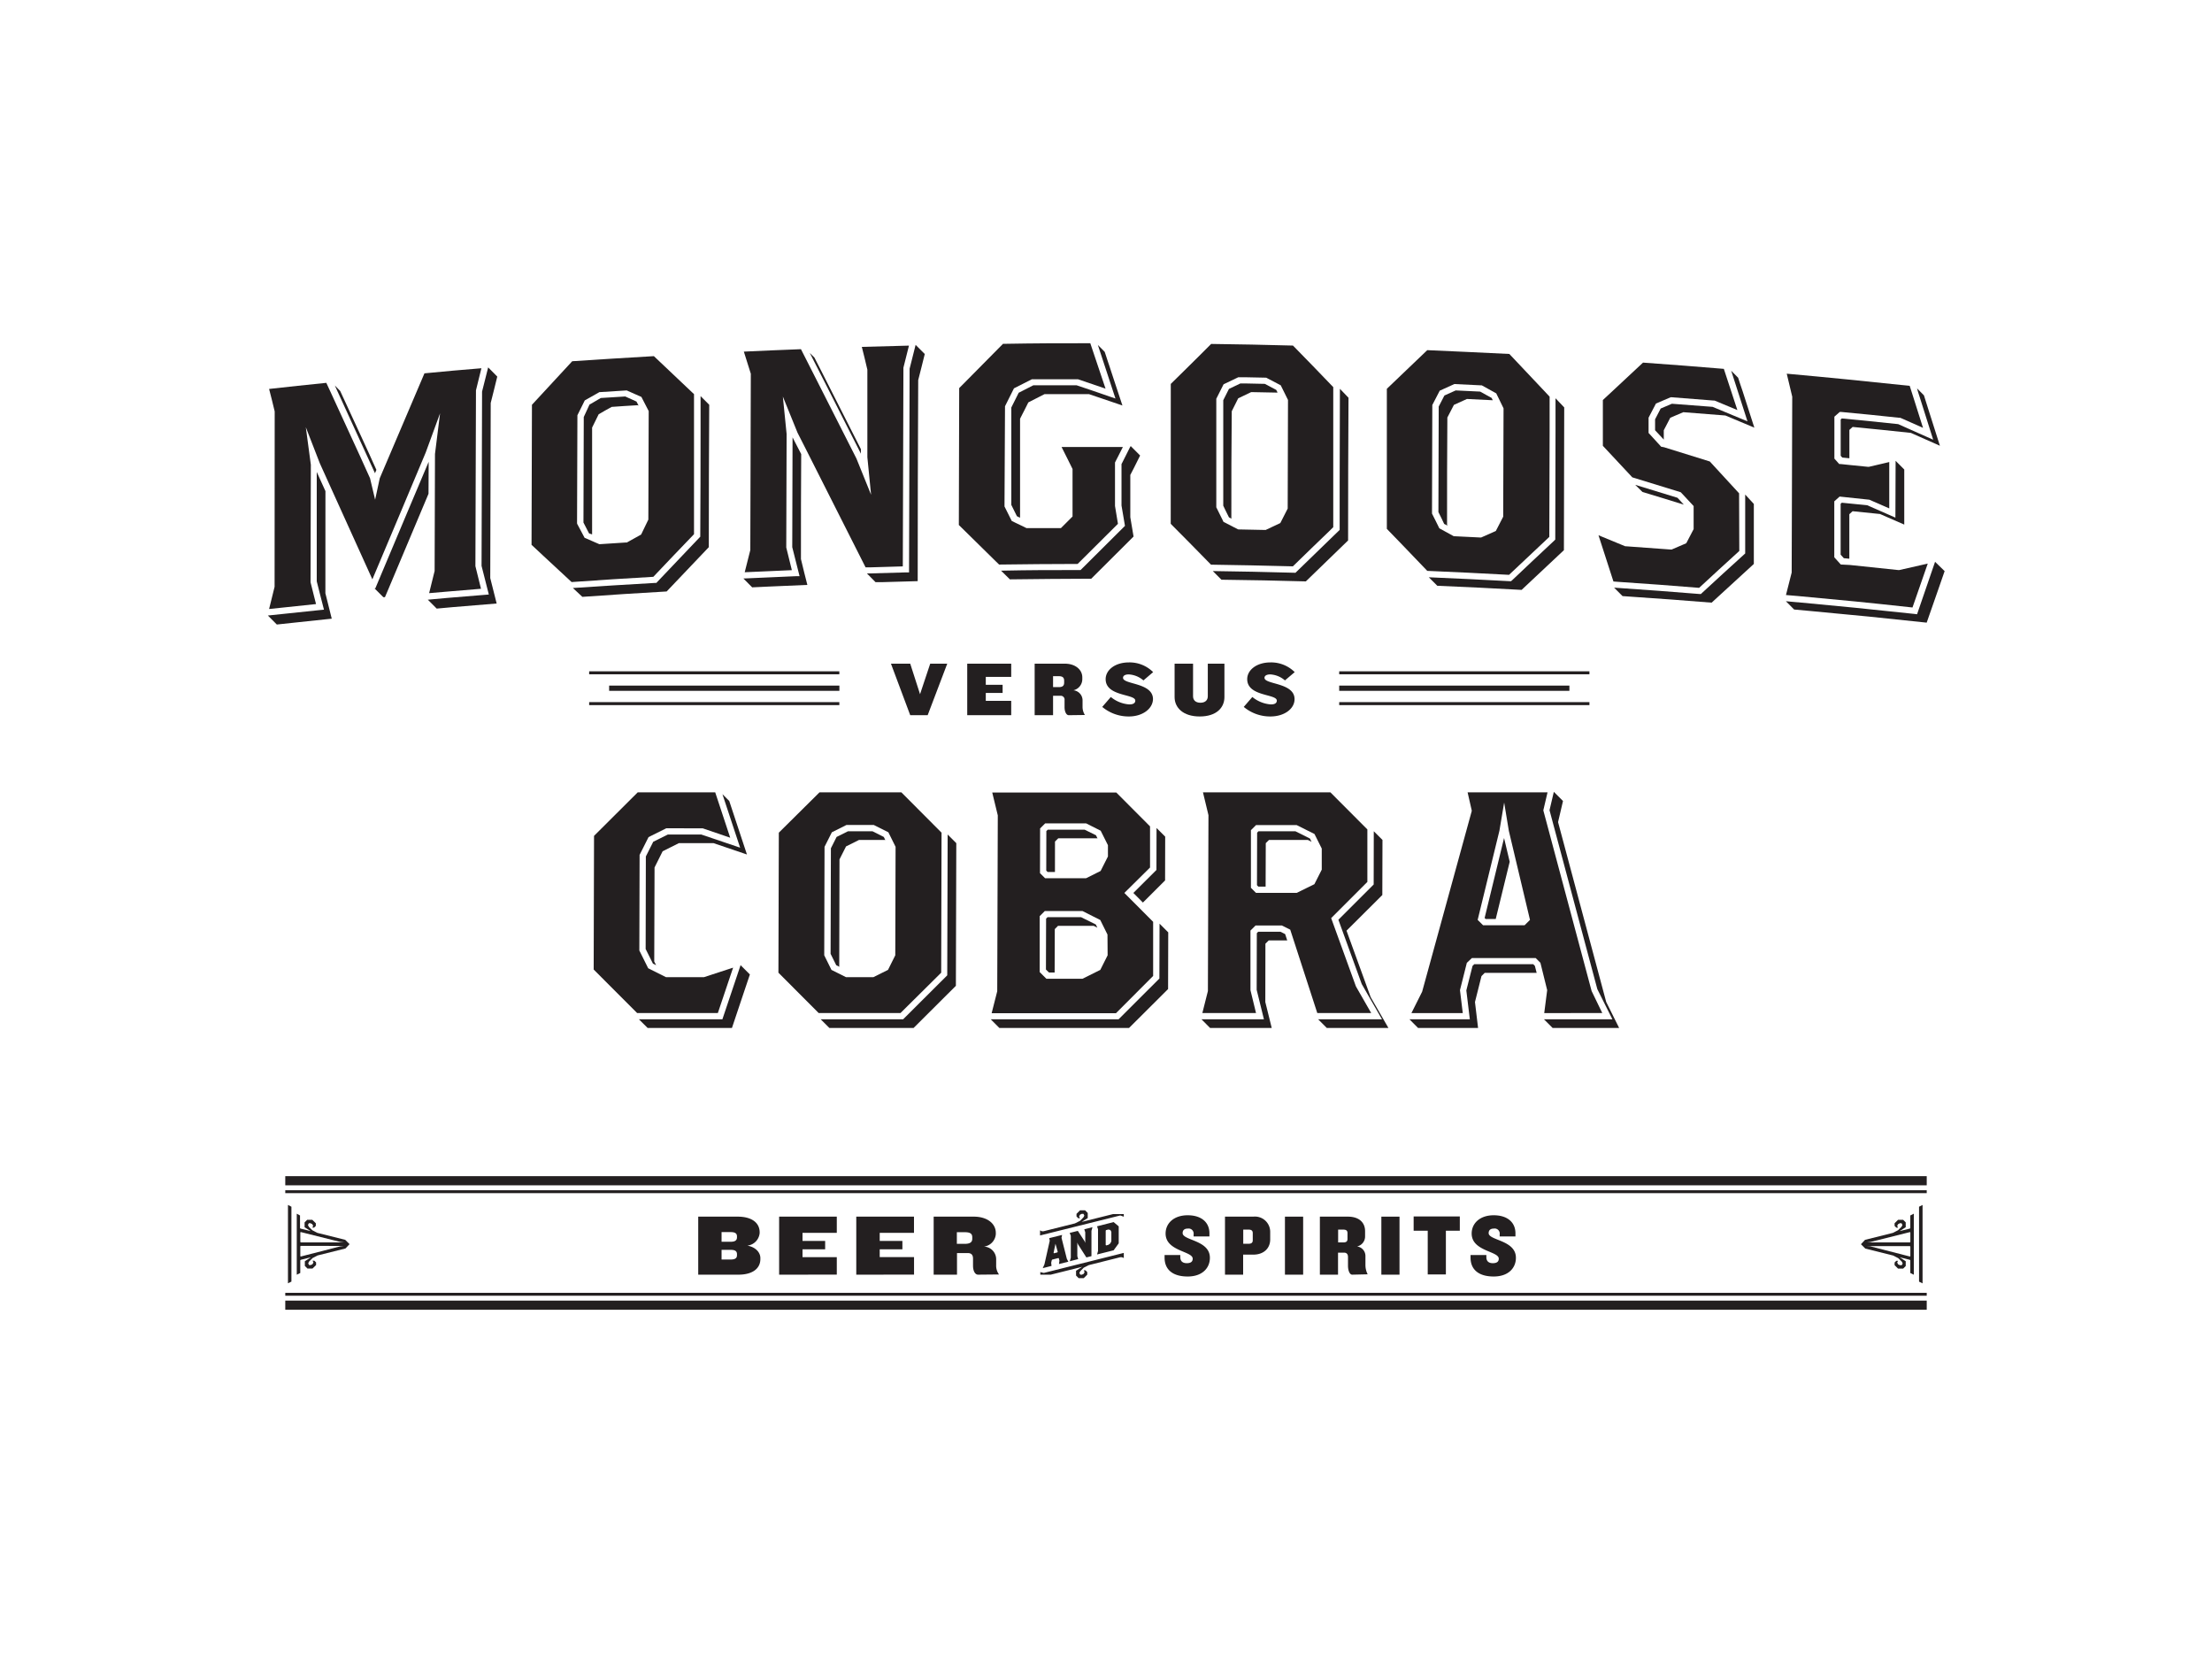 <svg id="Layer_1" data-name="Layer 1" xmlns="http://www.w3.org/2000/svg" viewBox="0 0 435 325"><defs><style>.cls-1{fill:#231f20;}</style></defs><title>mvsc</title><path class="cls-1" d="M57.31,252l-.68.34V236.93l.68.35Zm10.63-6.51-5.48,1.37-1,.52-.68.68-.17.35.17.34h.34l.34-.17.18-.35-.18-.34h.35l.35.34v.52l-.7.68h-1l-.51-.51V248l1.19-.78-2,.5-.09.1v2.49l-.69.34v-12L59,239v2.47l.09.11,2,.49-1.19-.76v-.95l.51-.51h1l.7.68v.52l-.35.34h-.35l.18-.34-.18-.34-.34-.18h-.34l-.17.34.17.35.68.68,1,.52,5.48,1.37.85.85Zm-1-1.28-7.79-1.95-.09.06v1.89l.09.08h8.47Zm-7.79.77-.09.08V247l.09.07,7.79-2,.68-.08Z"/><path class="cls-1" d="M145.22,250.64h-7.91V239.23h7.76c2.69,0,4.32,1.15,4.32,3.09v.13a2.73,2.73,0,0,1-2.42,2.48c1.7.3,2.56,1.4,2.56,2.44v.19C149.53,249.49,147.91,250.64,145.22,250.64Zm-.29-7.53c0-.57-.36-.84-1.23-.84h-1.8v1.9h1.8c.87,0,1.23-.29,1.23-.88Zm0,3.5c0-.58-.36-.85-1.23-.85h-1.8v1.9h1.8c.87,0,1.23-.27,1.23-.85Z"/><path class="cls-1" d="M153.22,250.64V239.23h11.34v3.19h-6.74V244h4.45v1.65h-4.45v1.54h6.74v3.44Z"/><path class="cls-1" d="M168.39,250.64V239.23h11.35v3.19H173V244h4.46v1.65H173v1.54h6.75v3.44Z"/><path class="cls-1" d="M192.35,250.64c-.63,0-1-.79-1-1.76V247.5c0-.63-.22-1.11-1.06-1.11h-2.09v4.25h-4.59V239.23h7.88c2.69,0,4.34,1.39,4.34,3.19v.27a2.67,2.67,0,0,1-2.34,2.43,2.49,2.49,0,0,1,2.41,2.51v1.11a2.92,2.92,0,0,0,.56,1.86v0Zm-1.15-7.35c0-.73-.43-1-1.5-1h-1.53v2.29h1.53c1.07,0,1.5-.33,1.5-1Z"/><path class="cls-1" d="M220.3,239l-15.77,3.93v-1l.35.17h.34l6.17-1.54,1-.5.68-.7.17-.33-.17-.35h-.34l-.34.17-.18.34.18.35h-.35l-.34-.35v-.51l.69-.69h1l.52.52v1l-1.2.76,6.17-1.54H221v.51Zm.34,8.21h-.34l-6.18,1.55-1,.51-.68.69-.18.34.18.34h.34l.34-.17.17-.34-.17-.35h.34l.35.35v.51l-.69.69h-1l-.51-.52v-.94l1.2-.77-6.17,1.54h-2.06v-.51l.69.17L221,246.36v1Zm-12.39,1.34.09-.65-.11-.46-.08-.07-1.23.31-.08.1-.12.52.07.62-1.73.44.33-.74,1.05-4.66-.11-.5,2.54-.63-.12.55,1.05,4.15.3.56Zm-.69-4,0-.26,0,.28-.37,1.8.07.07.68-.18.07-.1Zm7.08-2.52V247l-1,.25L212,244.68l-.14-.35,0,.39V247l.17.58-1.65.42.2-.69V243l-.22-.57,1.6-.4,1.31,2,.15.36,0-.4v-1.68l-.19-.59,1.61-.42Zm4.36,3.82-3.26.82.19-.68v-4.28l-.19-.58,3.26-.83,1,.84v3.34Zm-.45-3.63-.19-.36-.38-.1-.47.12-.07.1v2.83l.1.08.44-.12.38-.29.19-.42Z"/><path class="cls-1" d="M233.57,251c-3,0-4.55-1.39-4.55-3.71v-.51h3.09v.42c0,.79.47,1.18,1.28,1.18s1.16-.32,1.16-.88c0-1.51-5.33-1.44-5.33-4.95,0-2,1.61-3.59,4.34-3.59s4.28,1.41,4.28,3.55v.62h-3.11v-.41a1,1,0,0,0-1.16-1.14c-.65,0-1,.31-1,.89,0,1.47,5.36,1.35,5.36,4.85C237.94,249.27,236.5,251,233.57,251Z"/><path class="cls-1" d="M246.47,246.7h-2v3.94H240.9V239.23h5.57a3,3,0,0,1,3.32,3v1.47C249.79,245.52,248.46,246.7,246.47,246.7Zm-.11-4.23c0-.47-.26-.69-.78-.69h-1.09v2.78h1.09c.52,0,.78-.23.78-.68Z"/><path class="cls-1" d="M252.69,250.64V239.23h3.58v11.41Z"/><path class="cls-1" d="M265.92,250.64c-.53,0-.83-.88-.83-1.76v-1.71c0-.5-.22-.86-.78-.86h-1.18v4.33h-3.57V239.23h5.5c2.22,0,3.39,1.16,3.39,2.86v1a2,2,0,0,1-1.58,2,1.89,1.89,0,0,1,1.65,1.9v1.72a4,4,0,0,0,.44,1.86v0Zm-.93-8.17c0-.5-.26-.69-.84-.69h-1v2.52h1c.58,0,.84-.19.84-.68Z"/><path class="cls-1" d="M271.65,250.64V239.23h3.57v11.41Z"/><path class="cls-1" d="M284.34,242v8.6h-3.57V242H278v-2.81h9.08V242Z"/><path class="cls-1" d="M293.75,251c-3,0-4.56-1.39-4.56-3.71v-.51h3.11v.42c0,.79.46,1.18,1.27,1.18s1.17-.32,1.17-.88c0-1.51-5.33-1.44-5.33-4.95,0-2,1.61-3.59,4.33-3.59s4.28,1.41,4.28,3.55v.62h-3.1v-.41a1,1,0,0,0-1.17-1.14c-.64,0-1,.31-1,.89,0,1.47,5.36,1.35,5.36,4.85C298.12,249.27,296.69,251,293.75,251Z"/><path class="cls-1" d="M366.77,243.79l5.49-1.37,1-.52.69-.68.17-.35-.17-.34h-.34l-.35.18-.17.34.17.34h-.34l-.34-.34v-.52l.68-.68h1l.51.51v.95l-1.19.76,2-.49.09-.11V239l.69-.35v12l-.69-.34v-2.49l-.09-.1-2-.5,1.19.78v.94l-.51.51h-1l-.68-.68v-.52l.34-.34h.34l-.17.34.17.35.35.17H374l.17-.34-.17-.35-.69-.68-1-.52-5.49-1.37-.86-.86Zm8.82.51.09-.08v-1.89l-.09-.06-7.79,1.95-.69.08Zm-7.79.77,7.79,2,.09-.07v-1.89l-.09-.08h-8.48Zm10.28-8.14v15.42l-.69-.34V237.28Z"/><rect class="cls-1" x="56.1" y="234.04" width="322.8" height="0.57"/><rect class="cls-1" x="56.1" y="231.27" width="322.8" height="1.8"/><rect class="cls-1" x="56.1" y="255.74" width="322.8" height="1.8"/><rect class="cls-1" x="56.1" y="254.21" width="322.8" height="0.57"/><path class="cls-1" d="M262.19,103.66l0-8.68q0-9.45,0-18.86c-3.13-3.24-4.79-5-7.92-8.17-6.52-.17-9.83-.24-16.09-.32l-2,2c-2,2-3.53,3.48-5.94,5.86L230.23,103l3.67,3.7,4.25,4.33c6.27.1,9.58.16,16.1.33,2.88-2.8,4.51-4.39,7.18-6.95Zm-8.9-24.89L253.23,100l-1.45,2.85-2.89,1.36-5.39-.11-1-.51c-.69-.34-1-.51-1.7-.88l-.19-.08-.08-.18c-.29-.61-.5-1-.73-1.47l-.61-1.23,0-10.37c0-3.26,0-6.48,0-10.83v-.14l1.43-2.84.2-.1,2.55-1.22.14-.07,1.36,0,3.88.08H249l.13.07c1,.54,1.55.8,2.56,1.34l.17.09.41.82.53,1.07c.11.23.18.39.27.55l.22.44Z"/><path class="cls-1" d="M269.65,199.19l-3-5.23-4.87-13.43,7.12-7.12,0-10.32-7.27-7.29H236.57l1.08,4.49-.11,34.58-1.09,4.32H247l-1.09-4.49,0-11.72,1-1h5.18l1.64.82,5.32,16.39ZM255,175.57h-8l-1-1,0-11.33,1-1H255l3.5,1.75,1.43,2.86V171l-1.45,2.86Z"/><path class="cls-1" d="M242.22,102s-.05-.08-.07-.14c0-8.41,0-12.61.08-21,.5-1,.76-1.53,1.27-2.54l2.55-1.22,5.11.1.05,0,0-.08-.24-.46-2.24-1.18-3.75-.08-1.06,0c-.88.42-1.38.67-2.24,1.07l-1.12,2.22c0,4.27,0,7.46,0,10.67l0,10.08.48,1,.64,1.29Z"/><polygon class="cls-1" points="248.89 174.34 248.92 165.79 249.55 165.16 257.2 165.16 257.92 165.52 257.6 164.88 254.74 163.45 247.49 163.45 247.22 163.73 247.19 174.06 247.46 174.34 248.89 174.34"/><path class="cls-1" d="M226.77,191.9l0-10.64-5.66-5.68,5.05-5,0-8.09-6.63-6.65H195.13l1.09,4.49-.11,34.58-1.1,4.32h24.45Zm-22.23-29,1-1h8.05l2.86,1.44,1.43,2.85v2.22l-1.44,2.85-2.86,1.43h-8.06l-1-1Zm13.28,24.94-1.44,2.87-3.51,1.75h-7.09l-1.32-1.32,0-11,1-1h7.42l3.49,1.76,1.42,2.86Z"/><polygon class="cls-1" points="229.14 164.51 227.44 162.81 227.42 171.06 222.88 175.58 224.76 177.47 229.12 173.12 229.14 164.51"/><path class="cls-1" d="M197.64,79.88l1.76-3.52,3.51-1.78,1.63,0,7.28,0,.19,0,5.4,1.84-3-8.93c-6.76,0-10.27,0-17.17.12-2.88,2.91-4.61,4.65-7.13,7.21l-1.48,1.49-.07,26.92,2.36,2.32,4.93,4.85.63.61c6-.07,9.26-.11,15.44-.12l7.93-7.89-.58-3.51V96.94l0-6,.34-.67c.12-.22.22-.43.37-.72.35-.68.57-1.14.84-1.66-4.66,0-7.4,0-12.06,0l1.28,2.55.88,1.78,0,9.34-2.28,2.28h-.26c-2.22,0-3.47,0-5.43,0h-1.09l-1-.49-1.11-.53-.79-.39-1.42-2.84v-.16Z"/><polygon class="cls-1" points="165.08 190.11 165.04 190.02 165.09 168.98 166.38 166.43 168.93 165.16 174.03 165.16 174.11 165.2 173.8 164.57 171.57 163.45 166.77 163.45 164.52 164.57 163.4 166.8 163.34 187.55 164.45 189.79 165.08 190.11"/><path class="cls-1" d="M263.45,95l0,9.2-1.14,1.1c-2.72,2.63-4.37,4.22-7.35,7.13l-.19.19h-.26c-6.54-.18-9.87-.24-16-.33l1.69,1.7c6.64.09,10,.15,16.6.33,3.32-3.24,5-4.85,8.31-8.05q0-14,.08-28.06l-1.69-1.76Z"/><path class="cls-1" d="M177.09,199.19l8-7.93.07-27.53-7.9-7.93H161.16l-8,7.93-.08,27.53,7.91,7.93Zm-15-11.49.06-21.19,1.44-2.86,2.86-1.43h5.39l2.86,1.43,1.42,2.86v.15l-.06,21.18-1.43,2.87-2.87,1.43h-5.39l-2.86-1.43-1.42-2.87Z"/><path class="cls-1" d="M222.19,88c-.37.76-.62,1.25-1.06,2.11-.14.31-.26.52-.37.74l-.21.4,0,8.15.68,4-.31.31c-3.27,3.25-4.94,4.9-8.24,8.2l-.18.18h-.26c-6.24,0-9.45,0-15.38.12l1.74,1.71c6.38-.07,9.58-.11,16-.13,3.33-3.31,5-5,8.32-8.29-.24-1.52-.38-2.29-.64-3.81,0-3.33,0-5,0-8.3.26-.52.4-.75.66-1.27l1.27-2.55-1.85-1.86Z"/><path class="cls-1" d="M219.36,78.36l-1.19-.4c-2.59-.9-3.89-1.34-6.45-2.2l-7.18,0h-1.33l-2.88,1.47-1.45,2.9,0,19.15,1.1,2.22.42.21.2.08a.05.05,0,0,1,0,0c0-7.79,0-11.67,0-19.45.64-1.28,1-1.93,1.62-3.21l3.19-1.63,8.75,0,6.57,2.23c-1.06-3.2-1.59-4.79-2.64-8-.35-1-.5-1.54-.85-2.55l-1.34-1.35Z"/><path class="cls-1" d="M307.61,80.11l-1.71-1.8,0,6.54q0,10.49-.05,21v.25l-.2.2c-3.33,3.11-5,4.68-8.3,7.81l-.2.17h-.26c-6.43-.34-9.7-.51-15.91-.77l1.67,1.67c6.63.29,9.94.44,16.58.81,3.32-3.14,5-4.7,8.32-7.81Q307.56,94.13,307.61,80.11Z"/><path class="cls-1" d="M284.68,103.35l-.11-.2c0-8.42,0-12.63.06-21.05.52-1,.78-1.49,1.29-2.49l2.56-1.16,5.08.25c-.07-.14-.15-.29-.22-.45L291.08,77c-1.89-.09-2.92-.15-4.81-.23l-2.22,1-1.12,2.17-.06,20.75c.25.53.45.92.66,1.33l.47,1Z"/><path class="cls-1" d="M325.65,79.35l2.9-1.24h.15c3.32.25,5,.38,8.28.65l.19,0,4.49,1.87L339,72.53c-6.12-.51-9.37-.76-15.89-1.23-3.12,2.9-4.77,4.43-7.9,7.36l0,9L321,93.86c3.73,1.13,5.63,1.72,9.4,2.89l.15.06,2.51,2.7,0,4.53-1.45,2.78-.72.31-2,.86-.15.07-.14,0c-3.52-.27-5.28-.39-8.79-.64l-.19,0-5.27-2.17,2.94,9.09,1.19.09c6.43.43,9.59.67,15.66,1.16,3.12-2.89,4.77-4.4,7.9-7.25L342,97l-5.76-6.26c-3.58-1.13-5.43-1.7-9.07-2.82l-.11,0-.18-.06-.18,0-2.5-2.73V82.13Z"/><path class="cls-1" d="M321.57,95.33,323,96.74c3.31,1,5.2,1.57,8.13,2.49l-1.24-1.35Z"/><path class="cls-1" d="M372.74,101.78l-5.54-2.43-5-.5-.23.21,0,10,.63.7,1.08.1c0-3.12,0-5.18,0-8.75l.64-.59,5.39.55c1.92.82,2.87,1.24,4.77,2.08,0-3,0-4.46,0-7.43v-3.4l-1.7-1.71Z"/><path class="cls-1" d="M377.45,77.87l2.72,8.59-1.26-.56-3.71-1.65-1.91-.85c-4.42-.47-6.71-.7-11.08-1.12l-.23.2,0,7.14.31.35,1.4.14c0-1.86,0-3.3,0-5.58l.64-.58c4.59.45,6.87.68,11.45,1.17l5.71,2.53c-.92-2.91-1.38-4.36-2.31-7.28-.34-1.05-.5-1.57-.83-2.63L377,76.37C377.11,76.83,377.25,77.27,377.45,77.87Z"/><path class="cls-1" d="M315.09,199.19,313,194.87l-9.5-35.53.83-3.54H288.61l.81,3.55,0,.14L279.67,195l-2.11,4.21h10.1l-.55-4.52,1.35-5.37,1-.94H302l.93.94,1.33,5.37-.58,4.52Zm-15.28-17.25h-8.15l-1.07-1.06,4.28-17.54.93-5.54.92,5.57,4.16,17.51Z"/><polygon class="cls-1" points="207.46 171.46 207.47 165.47 208.11 164.84 215.77 164.84 215.84 164.88 215.53 164.24 213.3 163.14 206.05 163.14 205.77 163.41 205.75 171.18 206.02 171.46 207.46 171.46"/><path class="cls-1" d="M170.22,111.56l.9,0c2.59-.09,4-.12,6.42-.19l.12-39.07,1.09-4.34c-3.57.09-5.69.14-9.27.25.2.8.37,1.45.53,2.12l.56,2.36,0,17.21.73,7.38-2.88-7.12c-2.89-5.73-4.73-9.36-7.1-14l-3.81-7.5c-4.44.17-6.91.28-11.23.48l1.37,4.35v.1l-.1,34.57-1.1,4.36,4.1-.18,5.17-.23-1.1-4.46.07-22.31-.74-7.37,2.88,7.1,1.56,3.07Q164.3,99.83,170.22,111.56Z"/><polygon class="cls-1" points="207.4 191.23 207.43 182.69 208.06 182.05 215.08 182.05 215.8 182.41 215.49 181.78 212.61 180.35 206 180.35 205.72 180.63 205.69 190.64 206.29 191.23 207.4 191.23"/><polygon class="cls-1" points="296.89 169.45 295.78 164.78 291.96 180.5 292.16 180.71 294.14 180.71 296.89 169.45"/><path class="cls-1" d="M280.68,68.85c-3.15,3-4.81,4.58-7.95,7.6l0,9.06c0,6.16,0,12.32,0,18.48l3,3.1,4.95,5.16c6.42.27,9.67.44,16.08.78l7.92-7.46.06-20.72V78l-.81-.87c-2.63-2.8-4.26-4.52-7.11-7.53C290.16,69.28,286.87,69.12,280.68,68.85Zm15,11.56-.07,21.19-1.45,2.81-2.89,1.28h-.14c-2-.11-3.06-.15-5.11-.25h-.13l-2.84-1.56-.64-1.3c-.22-.45-.44-.87-.74-1.47l-.06-.13v-.14l.06-21.2,1.46-2.82L286,75.52h.15l5.11.25h.14l2.85,1.58.08.18c.33.69.51,1,.85,1.74l.42.86.07.13Z"/><path class="cls-1" d="M353.68,117.21c8.77.8,13.33,1.25,22.42,2.24l3-8.63c-2,.46-3.32.74-5.6,1.27l-.1,0h-.1c-3.82-.41-5.73-.61-9.53-1L362,111l-1.28-1.42,0-11,1.05-.94,5.85.62,3.91,1.71,0-9.12-1,.24c-.94.21-1.77.41-3,.7h-.21c-1.4-.14-2.09-.22-3.5-.35l-1.91-.2h-.22l-.95-1.06V81.93L361.8,81l.26,0c4.59.43,6.88.66,11.45,1.15l.19,0,2,.88,2.47,1.1-1.9-6c-.3-.92-.46-1.44-.72-2.26-8-.85-16.08-1.66-24.18-2.39l1.08,4.52-.11,34.58L351.22,117l2.35.2Z"/><polygon class="cls-1" points="186.28 191.78 177.6 200.43 161.4 200.43 163.1 202.13 179.66 202.13 187.98 193.84 188.06 165.79 186.36 164.09 186.28 191.78"/><polygon class="cls-1" points="228 192.41 219.97 200.43 194.84 200.43 196.53 202.13 199.47 202.13 222.03 202.13 229.71 194.48 229.74 183.33 228.03 181.62 228 192.41"/><path class="cls-1" d="M157.51,109.93c0-8.35,0-12.78.05-20.64l-.32-.62L155.86,86l-.06,21.59,1.44,5.71-.77,0-5.91.26-4.37.19,1.73,1.74,3.19-.15c3.07-.14,4.59-.21,7.66-.33C158.26,113,158,112,157.51,109.93Z"/><path class="cls-1" d="M139.39,107.59q0-14,.08-28l-1.7-1.7,0,7q0,10.2-.06,20.4v.25l-.17.17c-3.33,3.49-5,5.24-8.3,8.73l-.16.18-.27,0c-6.44.37-9.76.58-16.15,1l1.86,1.74c6.63-.47,10-.67,16.58-1.06C134.4,112.84,136.06,111.08,139.39,107.59Z"/><polygon class="cls-1" points="248.85 185.56 249.5 184.92 253.14 184.92 252.73 183.67 251.81 183.21 247.43 183.21 247.16 183.49 247.13 194.63 248.56 200.43 236.28 200.43 237.97 202.13 240.91 202.13 250.09 202.13 248.83 197.03 248.85 185.56"/><path class="cls-1" d="M97.15,76.65c.25-1,.39-1.57.64-2.6L96,72.24,94.8,77l-.1,34.27,1.43,5.63-.73.06-7.42.61-3.85.35,1.75,1.75,3.19-.29c3.44-.29,5.16-.44,8.6-.71-.51-2-.76-3-1.26-5l.09-34.43C96.76,78.21,96.88,77.68,97.15,76.65Z"/><polygon class="cls-1" points="142.06 200.43 125.65 200.43 127.36 202.13 143.94 202.13 146.28 195.14 147.47 191.61 145.64 189.78 142.06 200.43"/><polygon class="cls-1" points="264.8 183 271.84 175.99 271.87 165.16 270.16 163.45 270.14 173.92 263.2 180.85 267.79 193.49 271.78 200.43 259.22 200.43 260.92 202.13 262.51 202.13 273.04 202.13 269.55 196.07 264.8 183"/><path class="cls-1" d="M341.81,74.27l-1.36-1.37,3.2,9.95L336.79,80c-3.2-.25-4.86-.38-8-.61l-2.21.94-1.1,2.12,0,2.15,1.71,1.84V84.6c.52-1,.77-1.48,1.28-2.46,1-.44,1.53-.64,2.56-1.09l8.28.65L345,84.09c-.92-2.89-1.39-4.33-2.32-7.21C342.31,75.84,342.16,75.31,341.81,74.27Z"/><path class="cls-1" d="M380.54,110.47,377,120.78l-.49-.06c-9.41-1-14-1.47-22.89-2.29h-.1l-2.32-.21,1.62,1.63,3.17.29c9.17.85,13.76,1.3,22.9,2.29.9-2.58,1.34-3.86,2.25-6.44.51-1.48.77-2.23,1.28-3.69Z"/><path class="cls-1" d="M343.2,108.83l-.2.18c-3.33,3-5,4.56-8.31,7.6l-.19.19-.27,0c-6.23-.5-9.38-.74-15.81-1.18l-1-.07,1.66,1.66,1.7.12c6.33.43,9.49.66,15.82,1.17l8.3-7.61c0-4.71,0-7.07,0-11.8-.64-.69-1.19-1.28-1.7-1.85Z"/><polygon class="cls-1" points="306.4 161.65 306.82 159.86 307.37 157.5 305.57 155.7 304.72 159.31 314.12 194.49 317.09 200.43 303.63 200.43 305.33 202.13 307.99 202.13 318.41 202.13 315.87 197.03 306.4 161.65"/><path class="cls-1" d="M178.88,72.5l-.11,40.05-.6,0c-2.81.07-4.22.12-7,.2l-.69,0,1.7,1.72c.51,0,.77,0,1.29,0,2.8-.09,4.21-.12,7-.2q0-19.76.1-39.53c.26-1,.4-1.53.65-2.56s.38-1.55.64-2.57l-1.8-1.8Z"/><polygon class="cls-1" points="301.84 189.92 301.51 189.59 289.92 189.59 289.58 189.93 288.36 194.75 289.05 200.43 277.18 200.43 278.87 202.13 282.41 202.13 290.67 202.13 290.06 197.03 291.34 191.93 291.98 191.29 302.19 191.29 301.84 189.92"/><path class="cls-1" d="M116.44,105.08c0-8.36,0-12.56,0-21l1.29-2.62c1-.59,1.54-.89,2.56-1.45,2-.15,3.06-.21,5.1-.33l.19.08-.41-.8c-.85-.39-1.34-.6-2.21-1l-4.81.3-2,1.17-.22.12L114.8,82l-.06,20.75,1.1,2.13Z"/><path class="cls-1" d="M94.67,72.41c-4.3.35-6.76.57-11.2,1l-8.6,20.18c-.06.14-.12.27-.19.45l-.91,4.22-1-4.22c-3-6.68-4.59-10-7.67-16.76l-.93-2c-4.44.45-6.9.72-11.25,1.2.2.82.37,1.48.55,2.16l.55,2.26Q54,97.92,54,115l0,.38-.41,1.66c-.23.92-.42,1.7-.67,2.71l2.3-.24c2.81-.31,4.33-.47,6.93-.73l-.42-1.65c-.2-.78-.39-1.57-.66-2.64l0-.26.06-22.84L60.14,84l2.76,7.11,2.33,5.15c3.11,6.87,4.87,10.75,8,17.66l.17-.41q2.93-7,5.86-13.91L83.71,89l2.83-7.73-1,8-.07,23-1.08,4.36,3.5-.3,6.7-.56-1.1-4.45.11-34.57Z"/><polygon class="cls-1" points="141.17 199.19 144.17 190.27 138.44 192.14 130.97 192.14 127.47 190.39 125.73 186.9 125.73 186.74 125.78 168.1 127.54 164.6 131.04 162.86 138.21 162.88 143.6 164.72 140.65 155.8 125.41 155.8 116.82 164.36 116.75 190.64 125.29 199.19 141.17 199.19"/><path class="cls-1" d="M84.3,90.8l-3.93,9.3L74.52,114l-.71,1.69h-.16l1.74,1.74.31,0c.23-.53.34-.8.57-1.34q4-9.52,8-19Z"/><path class="cls-1" d="M162.39,75.56l6.91,13.65v-.89c-2.74-5.41-4.64-9.17-7.86-15.51-.52-1-.77-1.51-1.28-2.5l-.91-.91Z"/><polygon class="cls-1" points="145.55 166.68 137.9 164.09 131.34 164.09 128.46 165.52 127.01 168.41 126.97 186.6 128.4 189.47 129.03 189.79 128.66 189.07 128.72 170.57 130.31 167.39 133.5 165.79 140.33 165.79 146.89 168.02 144.19 159.86 143.41 157.5 142.07 156.16 145.55 166.68"/><path class="cls-1" d="M128.48,113.42c3.16-3.33,4.82-5.08,8-8.38q0-10.1,0-20.16l0-7.39-.34-.31c-2.91-2.76-4.55-4.32-7.55-7.15-6.36.37-9.68.58-16.06,1L105.9,78.2l-1.29,1.39-.08,27.54,2.35,2.19,5.53,5.13C118.82,114,122.14,113.79,128.48,113.42Zm-15-10.58.07-21.19L115,78.73l.55-.31c.79-.45,1.28-.74,2.18-1.23l.11-.08,5.41-.34.13.06c1,.45,1.53.66,2.55,1.13l.2.08,1.44,2.79V81l-.07,21.17-1.42,2.94-.18.1-2.48,1.38-.12.08-.21,0L118,107h-.15l-1.54-.67c-.36-.17-.67-.29-1.14-.5l-.2-.07L113.5,103Z"/><path class="cls-1" d="M64,96.57,62.29,92.8l0,21.51.65,2.57.77,3-.72.07-7.63.8-2.68.28,1.76,1.77,3.17-.34c3.06-.34,4.58-.49,7.63-.81-.5-2-.74-3-1.25-5C64,108.5,64,104,64,96.57Z"/><path class="cls-1" d="M66.27,76.73c3,6.56,4.55,9.93,7.47,16.32l.28-.66c-2-4.49-3.54-7.72-6-13.09-.45-1-.68-1.46-1.12-2.42L65.85,75.8Z"/><path class="cls-1" d="M182.43,140.63H179l-3.79-10.13H179l1.93,6,2-6h3.35Z"/><path class="cls-1" d="M190.21,140.63V130.5h8.65v2.6h-5v1.55h3.31v1.6h-3.31v1.56h5v2.82Z"/><path class="cls-1" d="M210.18,140.63c-.51,0-.83-.75-.83-1.57v-1.39a.76.76,0,0,0-.82-.86h-1.44v3.82h-3.62V130.5h5.95c2,0,3.42,1.14,3.42,2.7v.35a2.24,2.24,0,0,1-1.75,2.18,2,2,0,0,1,1.8,2.07v1.14a3,3,0,0,0,.46,1.65v0Zm-.91-6.78c0-.62-.31-.89-1.05-.89h-1.13v2.15h1.13c.74,0,1.05-.28,1.05-.88Z"/><path class="cls-1" d="M222,140.88a8.1,8.1,0,0,1-5.24-1.88l1.69-1.95a6.39,6.39,0,0,0,3.62,1.46c.9,0,1.19-.33,1.19-.75,0-1.35-5.83-.77-5.83-4.22,0-1.75,1.78-3.29,4.6-3.29a6.56,6.56,0,0,1,4.74,1.91l-1.91,1.63a4.83,4.83,0,0,0-2.88-1.18c-.75,0-1.13.27-1.13.67,0,1.35,5.89.91,5.89,4.2C226.69,139.38,224.67,140.88,222,140.88Z"/><path class="cls-1" d="M235.93,140.88c-3.27,0-4.94-1.73-4.94-3.81V130.5h3.63v6.4c0,.79.52,1.28,1.45,1.28s1.45-.49,1.45-1.28v-6.4h3.27v6.57C240.79,139.15,239.22,140.88,235.93,140.88Z"/><path class="cls-1" d="M249.83,140.88a8.1,8.1,0,0,1-5.24-1.88l1.69-1.95a6.47,6.47,0,0,0,3.63,1.46c.9,0,1.18-.33,1.18-.75,0-1.35-5.82-.77-5.82-4.22,0-1.75,1.78-3.29,4.6-3.29a6.58,6.58,0,0,1,4.74,1.91l-1.92,1.63a4.83,4.83,0,0,0-2.87-1.18c-.75,0-1.15.27-1.15.67,0,1.35,5.91.91,5.91,4.2C254.58,139.38,252.56,140.88,249.83,140.88Z"/><rect class="cls-1" x="263.36" y="134.81" width="45.27" height="1.03"/><rect class="cls-1" x="263.36" y="132" width="49.21" height="0.59"/><rect class="cls-1" x="263.36" y="138.06" width="49.21" height="0.59"/><rect class="cls-1" x="119.79" y="134.81" width="45.28" height="1.03"/><rect class="cls-1" x="115.86" y="132" width="49.2" height="0.59"/><rect class="cls-1" x="115.86" y="138.06" width="49.2" height="0.59"/></svg>